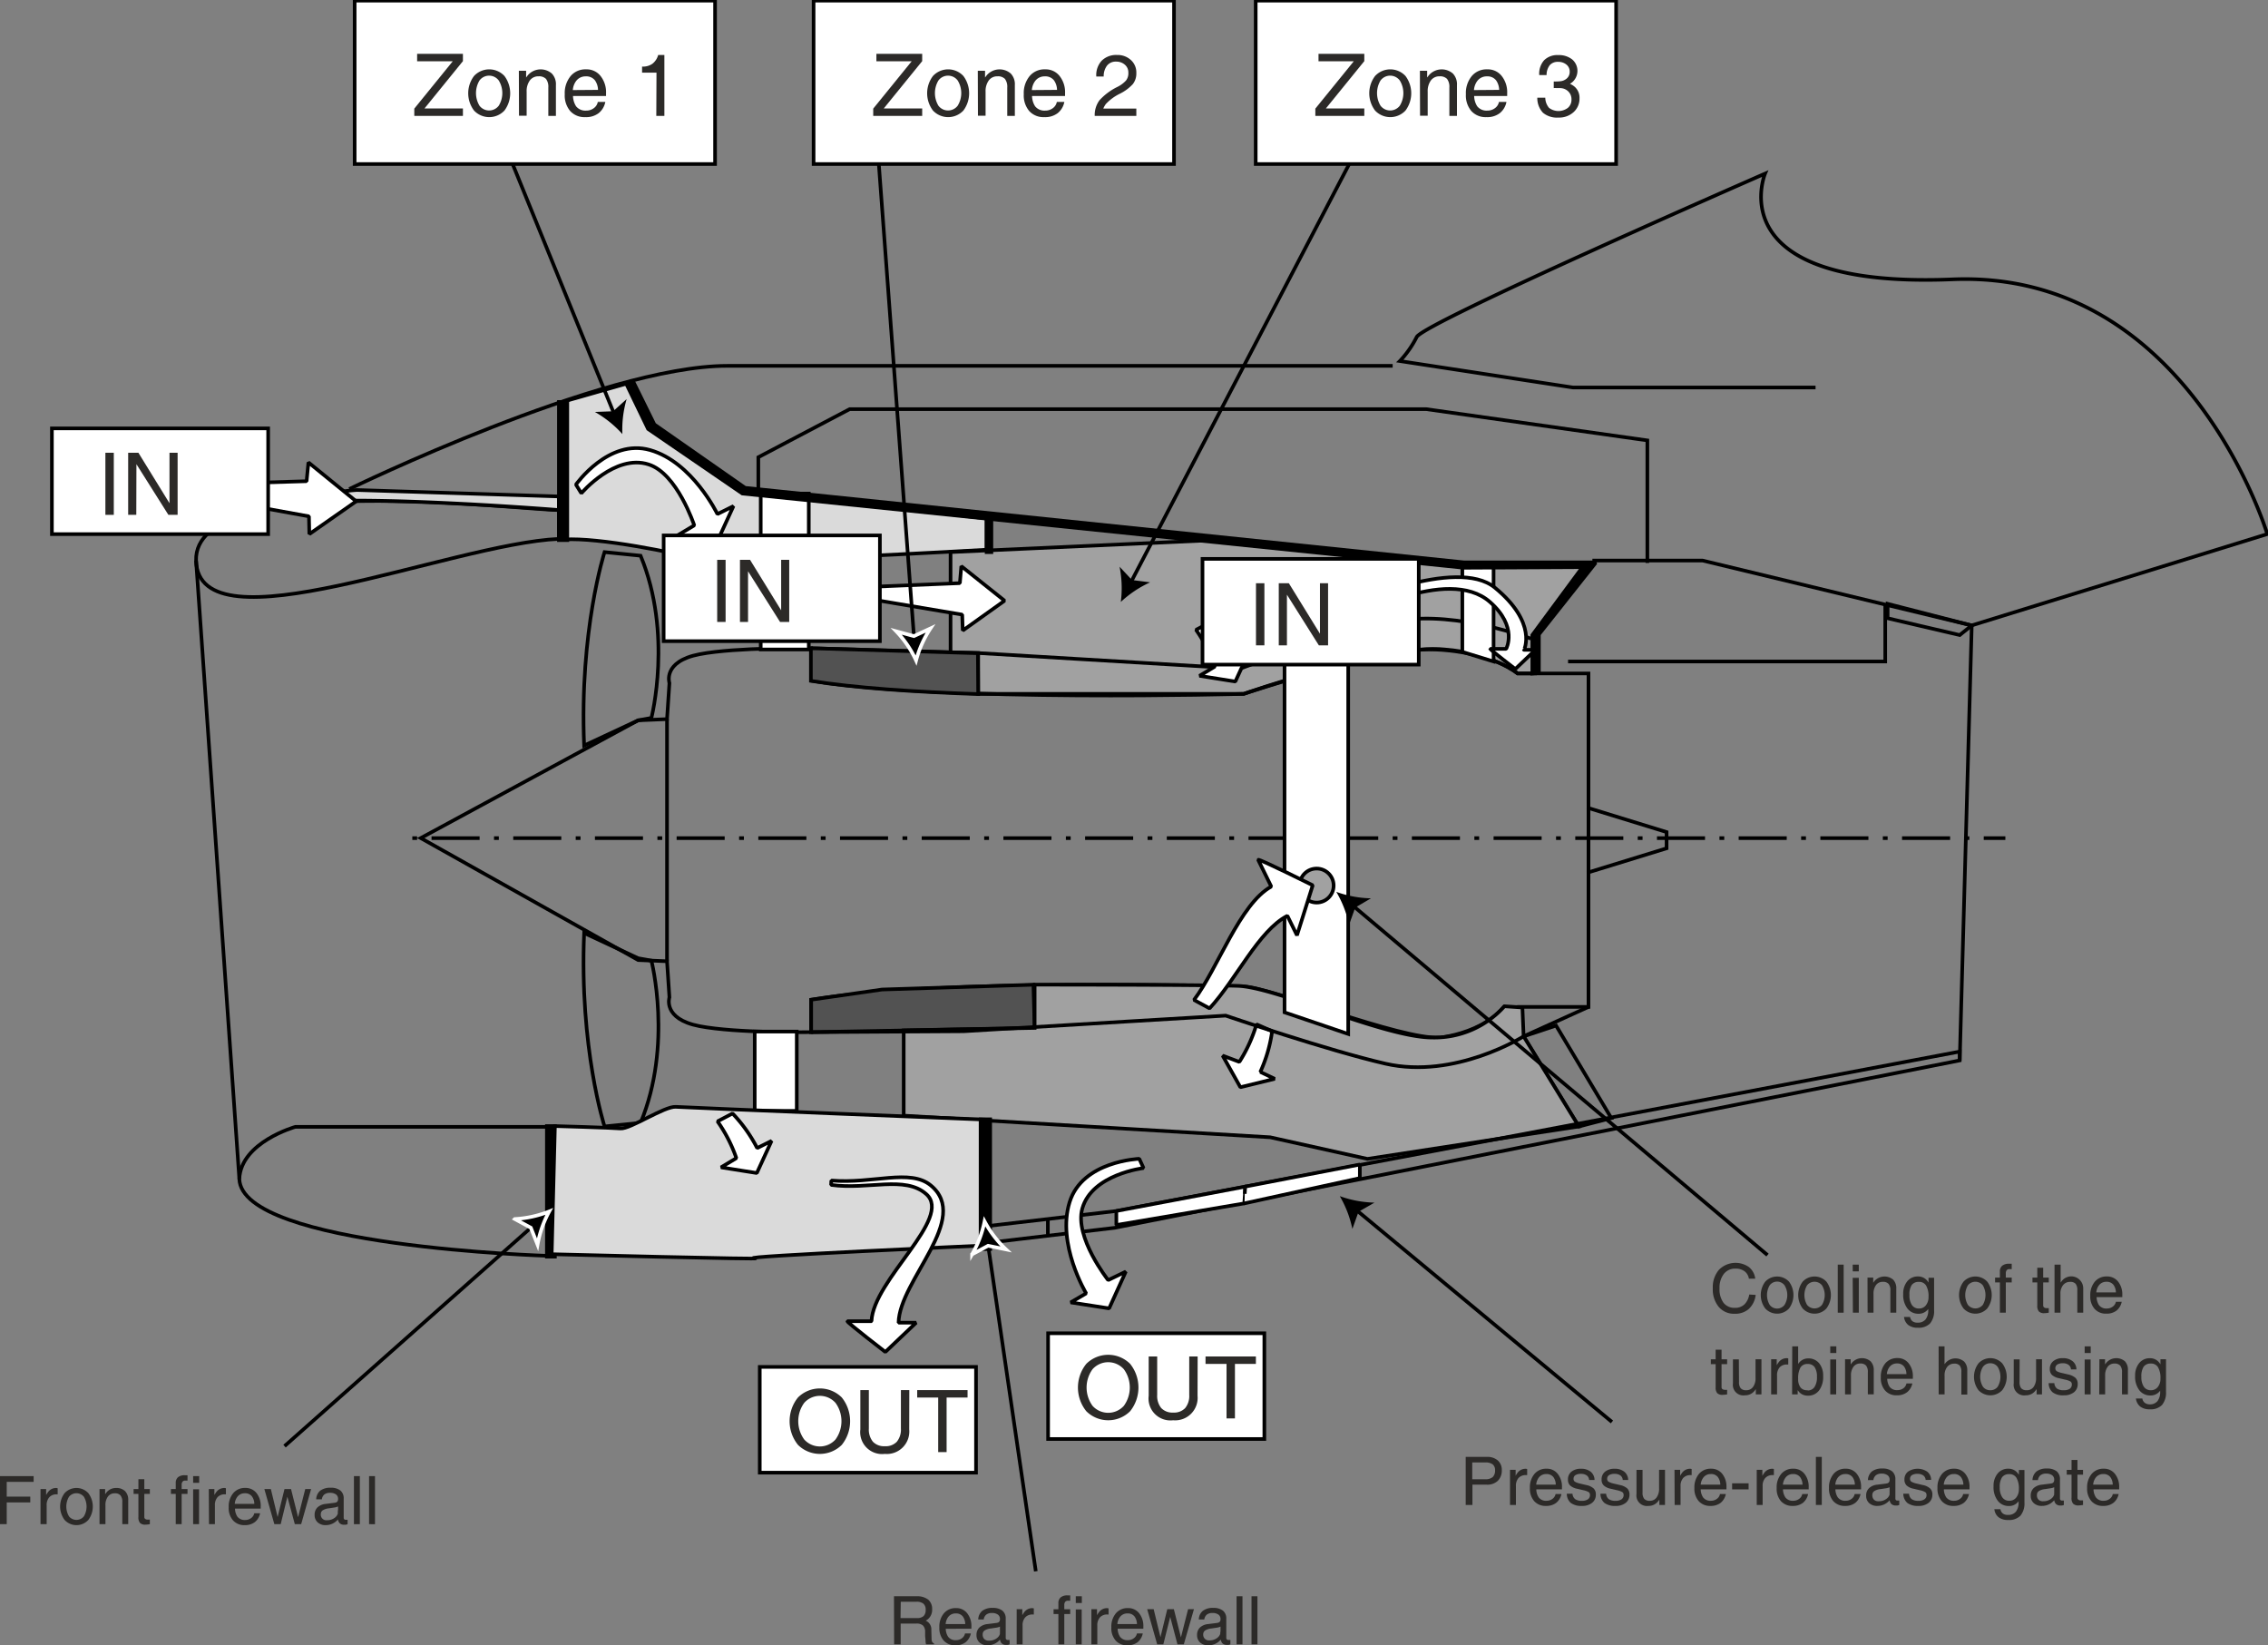 <svg id="Ebene_2" data-name="Ebene 2" xmlns="http://www.w3.org/2000/svg" width="166.49mm" height="120.76mm" viewBox="0 0 471.95 342.32">
  <rect x="0" y="0" width="471.95" height="342.32" fill="#808080" stroke="none"/>
  <defs>
    <style>
      .cls-1, .cls-4 {
        fill: none;
      }

      .cls-1, .cls-2, .cls-3, .cls-4, .cls-5, .cls-6, .cls-7, .cls-8 {
        stroke: #000;
      }

      .cls-1, .cls-2, .cls-3, .cls-4, .cls-5, .cls-6, .cls-7, .cls-8, .cls-9 {
        stroke-width: 0.75px;
      }

      .cls-2 {
        fill: #dadada;
      }

      .cls-3 {
        fill: #a1a1a1;
      }

      .cls-4 {
        stroke-dasharray: 1 3 10 3;
      }

      .cls-5 {
        fill: #525252;
      }

      .cls-6, .cls-8 {
        fill: #fff;
      }

      .cls-8 {
        stroke-miterlimit: 1;
        fill-rule: evenodd;
      }

      .cls-9 {
        stroke: #fff;
      }

      .cls-10 {
        fill: #2c2a28;
      }
    </style>
  </defs>
  <title>engine-behaviour-during-fire</title>
  <path class="cls-1" d="M117,370.5c-.5-19,67.5-10.5,75.5-10.5v6C170,367,117.5,389.5,117,370.5Z" transform="translate(-76.2 -253.88)"/>
  <path class="cls-2" d="M193.63,366.13c7-.5,23.87,2.87,27.62,4.12s60.25-2,60.25-2v-6.5L231.25,356l-19.19-13.06-4.81-9.44-14,4Z" transform="translate(-76.2 -253.88)"/>
  <path class="cls-3" d="M274,389.75v-21l55-2.5,51.5,5.25,27.06-.44-11.93,15.25V394H392c-3.25-2.75-11-5-18.5-5-10.75,0-38.5,9.25-38.5,9.25H279.75v-8.5Z" transform="translate(-76.2 -253.88)"/>
  <path class="cls-1" d="M197.75,409c-1-24,4.25-40.25,4.25-40.25l7.5.75c6.75,16.25,2.25,33.75,2.25,33.75l-2.75.5Z" transform="translate(-76.2 -253.88)"/>
  <path class="cls-1" d="M197.75,448c-1,24,4.25,40.25,4.25,40.25l7.5-.75c6.75-16.25,2.25-33.75,2.25-33.75l-2.75-.5Z" transform="translate(-76.2 -253.88)"/>
  <path class="cls-1" d="M209,453.63l6,.25.5,7.5s-1.5,4.5,6.25,6S245,468.63,245,468.63v-6.75c27.5-4.5,84.5-2.88,90-2.75s32.75,11.12,40.75,10.62c-3.61.27,8.08.25,13.5-6.5-.93,1.15,2.75.13,2.75.13h14.75v-28l16.25-5V427l-16.25-5V394H392s-5.25-4.25-15.25-5C365,387.75,335,398.25,335,398.25s-62.5,1.75-90-2.75v-6.75s-15.5-.25-23.25,1.25-6.25,6-6.25,6l-.5,7.5-6,.25-45.25,24.5Z" transform="translate(-76.2 -253.88)"/>
  <line class="cls-4" x1="85.8" y1="174.38" x2="417.3" y2="174.38"/>
  <path class="cls-1" d="M245,388.75l34.75,1,54.5,3.25s21.25-8,33.25-10,27.25,3.75,27.25,3.75" transform="translate(-76.2 -253.88)"/>
  <path class="cls-5" d="M246.19,388.79l-1.25,0v6.75c8.92,1.46,21.85,2.33,34.81,2.75l-.06-8.5Z" transform="translate(-76.2 -253.88)"/>
  <polygon class="cls-6" points="310.8 137.63 310.8 117.63 304.3 117.63 304.3 135.63 310.8 137.63"/>
  <rect class="cls-6" x="158.3" y="102.69" width="10" height="32.44"/>
  <rect class="cls-6" x="157.05" y="214.63" width="8.75" height="16.5"/>
  <polygon class="cls-1" points="335.3 232.63 323.8 213.38 317.05 215.63 328.55 234.38 335.3 232.63"/>
  <polygon class="cls-5" points="168.8 208 168.8 214.75 215.3 213.88 215.05 204.88 183.55 205.88 168.8 208"/>
  <path class="cls-3" d="M393.25,469.5l11.5,18.75-44,6.75-20.25-4.5L264.25,486V468.25l27.25-.5v-9s34,0,42.25.25c8.06.24,30.5,10.75,40.5,10.75a19.49,19.49,0,0,0,15-6.5l3.75.25Z" transform="translate(-76.2 -253.88)"/>
  <path class="cls-2" d="M138.67,358.5a38.32,38.32,0,0,1,11.83-2.67l42,1.34V360S153.5,356.88,138.67,358.5Z" transform="translate(-76.2 -253.88)"/>
  <path class="cls-1" d="M150.5,355.83" transform="translate(-76.2 -253.88)"/>
  <line class="cls-1" x1="138.8" y1="149.63" x2="138.8" y2="200"/>
  <path class="cls-1" d="M190.83,488.33H137.67S126.33,491.5,126,499.17c.5,14.16,64.33,16,64.33,16Z" transform="translate(-76.2 -253.88)"/>
  <rect class="cls-7" x="113.8" y="234.29" width="1.67" height="27.17"/>
  <path class="cls-2" d="M191.67,488.17s11.66.33,13.66.5,9.17-4.67,11.5-4.5,64.5,2.66,64.5,2.66V513s-52.16,2.33-48.16,2.67-42.17-.84-42.17-.84Z" transform="translate(-76.2 -253.88)"/>
  <polygon class="cls-1" points="205.13 258.63 231.96 255.46 407.8 220.63 407.8 218.79 232.3 251.96 205.13 255.13 205.13 258.63"/>
  <polyline class="cls-1" points="410.3 130.13 354.3 116.63 331.36 116.63"/>
  <polygon class="cls-1" points="392.8 128.63 392.8 125.63 410.3 130.13 407.8 132.13 392.8 128.63"/>
  <path class="cls-1" d="M454,334.5H403.5l-36-5.5a21.19,21.19,0,0,0,3.5-5c1.5-3,72.5-34,72.5-34s-10,24,39,22S548,365,548,365l-61.5,19" transform="translate(-76.2 -253.88)"/>
  <polyline class="cls-1" points="326.3 137.63 392.3 137.63 392.3 125.63"/>
  <path class="cls-1" d="M148.88,355.63S201.5,330,227.5,330H366" transform="translate(-76.2 -253.88)"/>
  <polyline class="cls-1" points="157.8 101.63 157.8 95.13 176.8 85.13 296.8 85.13 342.8 91.63 342.8 117.13"/>
  <line class="cls-1" x1="40.8" y1="116.63" x2="49.8" y2="245.29"/>
  <line class="cls-1" x1="410.3" y1="130.13" x2="407.8" y2="220.63"/>
  <path class="cls-8" d="M115.7,354.72,140,354l.38-3.91,9.94,8.09L140.57,365l-.08-3.69-24.77-4.49Z" transform="translate(-76.2 -253.88)"/>
  <path class="cls-8" d="M254.07,376.11l21.87-.9.3-3.53,9,7.18-8.7,6.21-.11-3.31L254.11,378Z" transform="translate(-76.2 -253.88)"/>
  <path class="cls-8" d="M217.14,365.29l8.28,1.32,3.41-7.43-3.34,1.66s-5.18-10.8-14-13.32c-8.64-2.48-15.44,7.18-15.44,7.18l1.12,1.81s7-8.26,14-6c5.94,1.87,9.5,12.68,9.5,12.68Z" transform="translate(-76.2 -253.88)"/>
  <path class="cls-8" d="M325.08,384.92a30.89,30.89,0,0,1,3.92,7.65l-3.19,1.92,7.45,1.19,3.07-6.69-3,1.49a30.88,30.88,0,0,0-5.12-7.2Z" transform="translate(-76.2 -253.88)"/>
  <path class="cls-8" d="M337.67,467a31,31,0,0,1-3.57,7.82l-3.48-1.31,3.69,6.58,7.15-1.75-3-1.43a30.42,30.42,0,0,0,2.46-8.48Z" transform="translate(-76.2 -253.88)"/>
  <path class="cls-8" d="M225.51,487.19a30.89,30.89,0,0,1,3.92,7.65l-3.19,1.92,7.45,1.18,3.07-6.69-3,1.5a30.65,30.65,0,0,0-5.12-7.2Z" transform="translate(-76.2 -253.88)"/>
  <path class="cls-8" d="M310.47,518.45,307,526.1,299,524.86l3.22-1.88s-6.18-10.26-3.44-19c2.67-8.58,14.49-9,14.49-9l.89,1.93s-10.72,1.27-12.74,8.4c-1.7,6,5.38,14.91,5.38,14.91Z" transform="translate(-76.2 -253.88)"/>
  <path class="cls-8" d="M257.55,528.76c.37-8.65,17.06-21.46,11.39-26.44-4.43-3.92-12.08-.83-19.8-1.91h0l.05-.91h0c8.69.73,16.36-2.54,20.68,1,8.48,6.94-6.51,19.71-6.69,28.58h3.66l-6.41,6.09h0s-7.91-6.09-7.91-6.4h5Z" transform="translate(-76.2 -253.88)"/>
  <polygon class="cls-8" points="232.3 251.96 232.3 254.88 258.92 250.38 259.17 246.88 232.3 251.96"/>
  <path class="cls-8" d="M335.38,500.75l23.79-4.58V499l-24,5.25S335.25,500.17,335.38,500.75Z" transform="translate(-76.2 -253.88)"/>
  <rect class="cls-7" x="204.05" y="232.88" width="2" height="27"/>
  <rect class="cls-7" x="205.3" y="107.88" width="1" height="7"/>
  <polygon class="cls-6" points="280.55 215.13 280.55 133.88 267.3 138.13 267.3 210.63 280.55 215.13"/>
  <path class="cls-1" d="M245,468.63l31.75-.19,54.5-3.25s21.39,7.29,33.25,10c14.5,3.31,28.75-5.69,28.75-5.69l13.5-6.12" transform="translate(-76.2 -253.88)"/>
  <line class="cls-1" x1="330.55" y1="168.13" x2="330.55" y2="181.5"/>
  <polygon class="cls-7" points="130.36 79.94 134.86 89.25 154.48 102.69 304.61 118.13 329.3 118 318.86 132.13 318.86 140.13 320.23 140 320.23 132 331.92 117.25 331.86 117 304.61 117 155.05 101.5 136.17 88.31 131.73 79.31 130.36 79.94"/>
  <rect class="cls-7" x="116.3" y="83.63" width="1.75" height="28.75"/>
  <g>
    <line class="cls-1" x1="127.8" y1="86.13" x2="101.8" y2="22.13"/>
    <path d="M205.71,344.19a22.92,22.92,0,0,0-5.72-4.6l3.79-.14,2.82-2.54A22.53,22.53,0,0,0,205.71,344.19Z" transform="translate(-76.2 -253.88)"/>
  </g>
  <g>
    <line class="cls-1" x1="190.22" y1="132.91" x2="182.8" y2="33.13"/>
    <path class="cls-9" d="M266.83,391.3a22.27,22.27,0,0,0-4.12-6.07l3.67,1,3.44-1.6A22.57,22.57,0,0,0,266.83,391.3Z" transform="translate(-76.2 -253.88)"/>
  </g>
  <g>
    <line class="cls-1" x1="235.29" y1="121.22" x2="281.8" y2="32.13"/>
    <path d="M309.43,379.12a22.44,22.44,0,0,0-.26-7.33l2.59,2.77,3.77.48A22.7,22.7,0,0,0,309.43,379.12Z" transform="translate(-76.2 -253.88)"/>
  </g>
  <rect class="cls-6" x="73.8" y="0.13" width="75" height="34"/>
  <g>
    <path class="cls-10" d="M162.41,276.48l8-9.85H163v-1.55h9.53v1.52l-8,9.85h8V278H162.41v-1.52Z" transform="translate(-76.2 -253.88)"/>
    <path class="cls-10" d="M174.84,276.88a5.95,5.95,0,0,1,0-7.19,4.32,4.32,0,0,1,6.33,0,6,6,0,0,1,0,7.19,4.34,4.34,0,0,1-6.33,0Zm5.14-1a5,5,0,0,0,0-5.26,2.5,2.5,0,0,0-4,0,5.1,5.1,0,0,0,0,5.26,2.52,2.52,0,0,0,4,0Z" transform="translate(-76.2 -253.88)"/>
    <path class="cls-10" d="M184.17,268.6h1.51V270l.35-.46a3.54,3.54,0,0,1,5-.36,3.21,3.21,0,0,1,.85,2.4V278h-1.58v-5.91a2.72,2.72,0,0,0-.48-1.79,2,2,0,0,0-1.55-.54,2.17,2.17,0,0,0-1.82.86,3.78,3.78,0,0,0-.66,2.34v5h-1.59Z" transform="translate(-76.2 -253.88)"/>
    <path class="cls-10" d="M198,278.25a4,4,0,0,1-3.14-1.26,5,5,0,0,1-1.14-3.5,5.54,5.54,0,0,1,1.21-3.77,4,4,0,0,1,3.24-1.41,3.66,3.66,0,0,1,3,1.38,5.43,5.43,0,0,1,1.14,3.6l0,.56h-6.87a4.09,4.09,0,0,0,.64,2.15,2.47,2.47,0,0,0,2.11.89,2.55,2.55,0,0,0,1.58-.51,2.07,2.07,0,0,0,.83-1.3h1.56a3.91,3.91,0,0,1-1.41,2.36A4.3,4.3,0,0,1,198,278.25Zm2.64-5.67a3.56,3.56,0,0,0-.65-2,2.26,2.26,0,0,0-1.88-.81,2.43,2.43,0,0,0-2,.93,3.6,3.6,0,0,0-.71,1.92Z" transform="translate(-76.2 -253.88)"/>
    <path class="cls-10" d="M212.81,269h-3v-1.27a3.41,3.41,0,0,0,2.12-.56,3.47,3.47,0,0,0,1.23-1.85h1.29V278h-1.68Z" transform="translate(-76.2 -253.88)"/>
  </g>
  <rect class="cls-6" x="261.3" y="0.13" width="75" height="34"/>
  <g>
    <path class="cls-10" d="M349.91,276.48l8-9.85h-7.34v-1.55h9.53v1.52l-8,9.85h8V278H349.91v-1.52Z" transform="translate(-76.2 -253.88)"/>
    <path class="cls-10" d="M362.34,276.88a5.95,5.95,0,0,1,0-7.19,4.32,4.32,0,0,1,6.33,0,6,6,0,0,1,0,7.19,4.34,4.34,0,0,1-6.33,0Zm5.14-1a5,5,0,0,0,0-5.26,2.5,2.5,0,0,0-4,0,5.1,5.1,0,0,0,0,5.26,2.52,2.52,0,0,0,4,0Z" transform="translate(-76.2 -253.88)"/>
    <path class="cls-10" d="M371.67,268.6h1.51V270l.35-.46a3.54,3.54,0,0,1,5-.36,3.21,3.21,0,0,1,.85,2.4V278h-1.58v-5.91a2.72,2.72,0,0,0-.48-1.79,2,2,0,0,0-1.55-.54,2.17,2.17,0,0,0-1.82.86,3.78,3.78,0,0,0-.66,2.34v5h-1.59Z" transform="translate(-76.2 -253.88)"/>
    <path class="cls-10" d="M385.52,278.25a4,4,0,0,1-3.14-1.26,5,5,0,0,1-1.14-3.5,5.54,5.54,0,0,1,1.21-3.77,4,4,0,0,1,3.24-1.41,3.66,3.66,0,0,1,3,1.38,5.43,5.43,0,0,1,1.14,3.6l0,.56h-6.87a4.09,4.09,0,0,0,.64,2.15,2.47,2.47,0,0,0,2.11.89,2.55,2.55,0,0,0,1.58-.51,2.07,2.07,0,0,0,.83-1.3h1.56a3.91,3.91,0,0,1-1.41,2.36A4.3,4.3,0,0,1,385.52,278.25Zm2.64-5.67a3.56,3.56,0,0,0-.65-2,2.26,2.26,0,0,0-1.88-.81,2.43,2.43,0,0,0-2,.93,3.6,3.6,0,0,0-.71,1.92Z" transform="translate(-76.2 -253.88)"/>
    <path class="cls-10" d="M402.84,268.79a1.84,1.84,0,0,0-.68-1.47,2.62,2.62,0,0,0-1.74-.57,2.17,2.17,0,0,0-1.73.69,3.3,3.3,0,0,0-.66,2.06H396.5a4.23,4.23,0,0,1,1-3.07,3.89,3.89,0,0,1,2.95-1.09,4.45,4.45,0,0,1,2.9.9,3.12,3.12,0,0,1,0,4.76,3.7,3.7,0,0,1-.46.31,4.56,4.56,0,0,1,.81.48,3,3,0,0,1,1.18,2.52,3.76,3.76,0,0,1-1.23,2.9,4.45,4.45,0,0,1-3.16,1.13,4.52,4.52,0,0,1-3.21-1,4.45,4.45,0,0,1-1.18-3.13h1.66a3.33,3.33,0,0,0,.78,2.11,3.24,3.24,0,0,0,3.92,0,2.19,2.19,0,0,0,.75-1.72,2.26,2.26,0,0,0-.73-1.76,2.45,2.45,0,0,0-1.58-.63l-.85,0a2.09,2.09,0,0,0-.53,0v-1.38a4,4,0,0,0,.6,0,7,7,0,0,0,.8-.05,2.37,2.37,0,0,0,1.24-.51A1.79,1.79,0,0,0,402.84,268.79Z" transform="translate(-76.2 -253.88)"/>
  </g>
  <rect class="cls-6" x="169.3" y="0.13" width="75" height="34"/>
  <g>
    <path class="cls-10" d="M257.91,276.48l8-9.85h-7.34v-1.55h9.53v1.52l-8,9.85h8V278H257.91v-1.52Z" transform="translate(-76.2 -253.88)"/>
    <path class="cls-10" d="M270.34,276.88a5.95,5.95,0,0,1,0-7.19,4.32,4.32,0,0,1,6.33,0,6,6,0,0,1,0,7.19,4.34,4.34,0,0,1-6.33,0Zm5.14-1a5,5,0,0,0,0-5.26,2.5,2.5,0,0,0-4,0,5.1,5.1,0,0,0,0,5.26,2.52,2.52,0,0,0,4,0Z" transform="translate(-76.2 -253.88)"/>
    <path class="cls-10" d="M279.67,268.6h1.51V270l.35-.46a3.54,3.54,0,0,1,5-.36,3.21,3.21,0,0,1,.85,2.4V278h-1.58v-5.91a2.72,2.72,0,0,0-.48-1.79,2,2,0,0,0-1.55-.54,2.17,2.17,0,0,0-1.82.86,3.78,3.78,0,0,0-.66,2.34v5h-1.59Z" transform="translate(-76.2 -253.88)"/>
    <path class="cls-10" d="M293.52,278.25a4,4,0,0,1-3.14-1.26,5,5,0,0,1-1.14-3.5,5.54,5.54,0,0,1,1.21-3.77,4,4,0,0,1,3.24-1.41,3.66,3.66,0,0,1,3,1.38,5.43,5.43,0,0,1,1.14,3.6l0,.56h-6.87a4.09,4.09,0,0,0,.64,2.15,2.47,2.47,0,0,0,2.11.89,2.55,2.55,0,0,0,1.58-.51,2.07,2.07,0,0,0,.83-1.3h1.56a3.91,3.91,0,0,1-1.41,2.36A4.3,4.3,0,0,1,293.52,278.25Zm2.64-5.67a3.56,3.56,0,0,0-.65-2,2.26,2.26,0,0,0-1.88-.81,2.43,2.43,0,0,0-2,.93,3.6,3.6,0,0,0-.71,1.92Z" transform="translate(-76.2 -253.88)"/>
    <path class="cls-10" d="M312.66,269.07a3.57,3.57,0,0,1-.72,2.3,9.12,9.12,0,0,1-2.69,2,10,10,0,0,0-2.93,2.15,4.16,4.16,0,0,0-.53.95h6.87V278H304a5.18,5.18,0,0,1,1-3.27,12.47,12.47,0,0,1,3.72-2.77,6,6,0,0,0,1.81-1.35A2.45,2.45,0,0,0,311,269a2.1,2.1,0,0,0-.72-1.65,2.68,2.68,0,0,0-1.85-.65,2.28,2.28,0,0,0-1.85.81,3.59,3.59,0,0,0-.71,2.29h-1.54a4.39,4.39,0,0,1,1.11-3.28,4.25,4.25,0,0,1,3.21-1.2,4.05,4.05,0,0,1,2.88,1.05A3.47,3.47,0,0,1,312.66,269.07Z" transform="translate(-76.2 -253.88)"/>
  </g>
  <circle class="cls-3" cx="273.98" cy="184.25" r="3.54"/>
  <path class="cls-8" d="M324.66,461.93c5-6.61,9.53-20,16.08-23.59h0L338,432.75h0c.34-.16,11.37,5.32,11.37,5.32h0l-3.28,10.41-2-4.06h0c-6,3.09-10.64,13.27-16.19,19.26Z" transform="translate(-76.2 -253.88)"/>
  <line class="cls-1" x1="218.05" y1="253.63" x2="218.05" y2="256.88"/>
  <rect class="cls-6" x="10.8" y="89.13" width="45" height="22"/>
  <g>
    <path class="cls-10" d="M98.13,348.08h1.75V361H98.13Z" transform="translate(-76.2 -253.88)"/>
    <path class="cls-10" d="M104.56,361h-1.69V348.08H105l6.47,10.5v-10.5h1.69V361h-1.92l-6.65-10.54Z" transform="translate(-76.2 -253.88)"/>
  </g>
  <rect class="cls-6" x="158.1" y="284.4" width="45" height="22"/>
  <g>
    <path class="cls-10" d="M242.25,554.5a7.85,7.85,0,0,1,0-9.86,6.47,6.47,0,0,1,9.12,0,7.89,7.89,0,0,1,0,9.86,6.47,6.47,0,0,1-9.12,0Zm7.81-1.12a6.47,6.47,0,0,0,0-7.62,4.36,4.36,0,0,0-6.51,0,6.47,6.47,0,0,0,0,7.62,4.38,4.38,0,0,0,6.51,0Z" transform="translate(-76.2 -253.88)"/>
    <path class="cls-10" d="M265.4,551.29a4.68,4.68,0,0,1-5.08,5.09,4.56,4.56,0,0,1-5.09-5.09v-8.18H257v8a4,4,0,0,0,.85,2.74,3.21,3.21,0,0,0,2.49.93,3.18,3.18,0,0,0,2.48-.93,4,4,0,0,0,.85-2.74v-8h1.75Z" transform="translate(-76.2 -253.88)"/>
    <path class="cls-10" d="M271.43,544.65h-4.37v-1.54h10.48v1.54h-4.36V556h-1.75Z" transform="translate(-76.2 -253.88)"/>
  </g>
  <rect class="cls-6" x="218.1" y="277.4" width="45" height="22"/>
  <g>
    <path class="cls-10" d="M302.25,547.5a7.85,7.85,0,0,1,0-9.86,6.47,6.47,0,0,1,9.12,0,7.89,7.89,0,0,1,0,9.86,6.47,6.47,0,0,1-9.12,0Zm7.81-1.12a6.47,6.47,0,0,0,0-7.62,4.36,4.36,0,0,0-6.51,0,6.47,6.47,0,0,0,0,7.62,4.38,4.38,0,0,0,6.51,0Z" transform="translate(-76.2 -253.88)"/>
    <path class="cls-10" d="M325.4,544.29a4.68,4.68,0,0,1-5.08,5.09,4.56,4.56,0,0,1-5.09-5.09v-8.18H317v8a4,4,0,0,0,.85,2.74,3.21,3.21,0,0,0,2.49.93,3.18,3.18,0,0,0,2.48-.93,4,4,0,0,0,.85-2.74v-8h1.75Z" transform="translate(-76.2 -253.88)"/>
    <path class="cls-10" d="M331.43,537.65h-4.37v-1.54h10.48v1.54h-4.36V549h-1.75Z" transform="translate(-76.2 -253.88)"/>
  </g>
  <rect class="cls-6" x="138.1" y="111.4" width="45" height="22"/>
  <g>
    <path class="cls-10" d="M225.44,370.36h1.75v12.92h-1.75Z" transform="translate(-76.2 -253.88)"/>
    <path class="cls-10" d="M231.86,383.28h-1.68V370.36h2.1l6.47,10.5v-10.5h1.68v12.92h-1.91l-6.66-10.54Z" transform="translate(-76.2 -253.88)"/>
  </g>
  <path class="cls-8" d="M357.25,382.75s20.16-11.41,29-3.62c5.88,5.16,3.37,9.75,3.37,9.75h-3.31c0,.2,5.21,4.2,5.21,4.2h0l4.2-4h-2.4c0,.1,2.94-5.58-6.07-12.95-8-6.52-30.62,3.75-30.62,3.75Z" transform="translate(-76.2 -253.88)"/>
  <rect class="cls-6" x="250.23" y="116.28" width="45" height="22"/>
  <g>
    <path class="cls-10" d="M337.56,375.23h1.75v12.92h-1.75Z" transform="translate(-76.2 -253.88)"/>
    <path class="cls-10" d="M344,388.15H342.3V375.23h2.1l6.47,10.5v-10.5h1.69v12.92h-1.92L344,377.61Z" transform="translate(-76.2 -253.88)"/>
  </g>
  <g>
    <path class="cls-10" d="M76.2,571V561h7v1.2h-5.6v3.07h4.9v1.21h-4.9V571H76.2Z" transform="translate(-76.2 -253.88)"/>
    <path class="cls-10" d="M84.63,563.69H85.8v1.25a4.56,4.56,0,0,1,.34-.54,2.06,2.06,0,0,1,1.71-.93,1.07,1.07,0,0,1,.35.06v1.26H88a2,2,0,0,0-1.54.6,2.4,2.4,0,0,0-.55,1.7V571H84.63Z" transform="translate(-76.2 -253.88)"/>
    <path class="cls-10" d="M89.65,570.13a4.64,4.64,0,0,1,0-5.6,3.38,3.38,0,0,1,4.92,0,4.64,4.64,0,0,1,0,5.6,3.36,3.36,0,0,1-4.92,0Zm4-.75a4,4,0,0,0,0-4.09,2,2,0,0,0-3.09,0,4,4,0,0,0,0,4.09,2,2,0,0,0,3.09,0Z" transform="translate(-76.2 -253.88)"/>
    <path class="cls-10" d="M96.91,563.69h1.17v1.08l.27-.37a2.53,2.53,0,0,1,2-.93,2.56,2.56,0,0,1,1.87.65,2.52,2.52,0,0,1,.66,1.87v5h-1.23v-4.59a2.06,2.06,0,0,0-.38-1.39,1.49,1.49,0,0,0-1.2-.43,1.69,1.69,0,0,0-1.41.67,2.89,2.89,0,0,0-.52,1.82V571H96.91Z" transform="translate(-76.2 -253.88)"/>
    <path class="cls-10" d="M107.38,571a6.06,6.06,0,0,1-.91.1,1.5,1.5,0,0,1-1.14-.36,1.76,1.76,0,0,1-.33-1.22v-4.82h-1v-1h1v-2.06h1.23v2.06h1.15v1h-1.15v4.82a.47.47,0,0,0,.19.39.84.84,0,0,0,.52.14h.44Z" transform="translate(-76.2 -253.88)"/>
    <path class="cls-10" d="M114,564.7V571h-1.23v-6.3h-1v-1h1v-1.25a1.54,1.54,0,0,1,.47-1.22,2.13,2.13,0,0,1,1.44-.41l.54,0v1.11l-.49,0a.66.66,0,0,0-.54.22,1,1,0,0,0-.19.66v.89h1.22v1Z" transform="translate(-76.2 -253.88)"/>
    <path class="cls-10" d="M116.39,561h1.26v1.4h-1.26Zm0,2.74h1.23V571h-1.23Z" transform="translate(-76.2 -253.88)"/>
    <path class="cls-10" d="M119.65,563.69h1.16v1.25a4.56,4.56,0,0,1,.34-.54,2.08,2.08,0,0,1,1.72-.93,1,1,0,0,1,.34.06v1.26H123a2,2,0,0,0-1.54.6,2.44,2.44,0,0,0-.54,1.7V571h-1.23Z" transform="translate(-76.2 -253.88)"/>
    <path class="cls-10" d="M127.12,571.2a3.1,3.1,0,0,1-2.44-1,3.86,3.86,0,0,1-.89-2.72,4.3,4.3,0,0,1,.94-2.93,3.14,3.14,0,0,1,2.52-1.09,2.86,2.86,0,0,1,2.32,1.06,4.26,4.26,0,0,1,.88,2.81v.43H125.1a3.18,3.18,0,0,0,.49,1.67,1.91,1.91,0,0,0,1.64.7,2,2,0,0,0,1.23-.4,1.62,1.62,0,0,0,.65-1h1.21a3.1,3.1,0,0,1-1.09,1.84A3.37,3.37,0,0,1,127.12,571.2Zm2-4.42a2.65,2.65,0,0,0-.51-1.58,1.75,1.75,0,0,0-1.46-.63,1.89,1.89,0,0,0-1.55.72,2.73,2.73,0,0,0-.55,1.49Z" transform="translate(-76.2 -253.88)"/>
    <path class="cls-10" d="M133.29,571l-2.08-7.31h1.35l1.41,5.82h0l1.43-5.82h1.36l1.47,5.86h0l1.49-5.86h1.22L138.87,571h-1.32L136,565.29h0L134.61,571h-1.32Z" transform="translate(-76.2 -253.88)"/>
    <path class="cls-10" d="M144,571.2a2.4,2.4,0,0,1-1.7-.58,2,2,0,0,1-.63-1.55,2.1,2.1,0,0,1,.59-1.56,2.94,2.94,0,0,1,1.73-.73l1.67-.21a2.26,2.26,0,0,0,.39-.07.64.64,0,0,0,.37-.24.79.79,0,0,0,.13-.47v-.06a1.1,1.1,0,0,0-.44-.92,2.05,2.05,0,0,0-1.24-.33,1.85,1.85,0,0,0-1.19.35,1.59,1.59,0,0,0-.51,1H142a2.41,2.41,0,0,1,.85-1.81,3.44,3.44,0,0,1,2.17-.6,3.13,3.13,0,0,1,2,.57,2.06,2.06,0,0,1,.7,1.69v4a.44.44,0,0,0,.11.3.45.45,0,0,0,.31.11h.16l.23,0V571a1.66,1.66,0,0,1-.38.11,1.47,1.47,0,0,1-.33,0,1.2,1.2,0,0,1-1-.38,1.6,1.6,0,0,1-.3-.72,1.93,1.93,0,0,1-.31.33A3.28,3.28,0,0,1,144,571.2Zm2.55-3.1v-.79a2.58,2.58,0,0,1-.76.22l-1.13.17a3,3,0,0,0-1.29.41.91.91,0,0,0-.41.79,1.15,1.15,0,0,0,1.28,1.28,2.58,2.58,0,0,0,1.64-.53,1.71,1.71,0,0,0,.61-.83,1.31,1.31,0,0,0,0-.28C146.5,568.41,146.51,568.26,146.51,568.1Z" transform="translate(-76.2 -253.88)"/>
    <path class="cls-10" d="M149.85,561h1.23v10h-1.23Z" transform="translate(-76.2 -253.88)"/>
    <path class="cls-10" d="M153,561h1.23v10H153Z" transform="translate(-76.2 -253.88)"/>
  </g>
  <g>
    <path class="cls-10" d="M262.23,586h4.68a3.74,3.74,0,0,1,2.43.69,2.51,2.51,0,0,1,.83,2,2.53,2.53,0,0,1-1.34,2.39l.23.11A1.94,1.94,0,0,1,270,593l.05,1.83a1.59,1.59,0,0,0,.12.65.81.81,0,0,0,.4.34V596H268.9a3,3,0,0,1-.1-.64c0-.35-.07-.73-.09-1.15l0-.8a1.85,1.85,0,0,0-.45-1.33,2,2,0,0,0-1.41-.4h-3.23V596h-1.36Zm1.36,4.54H267a2,2,0,0,0,1.38-.41,1.72,1.72,0,0,0,.44-1.31,1.58,1.58,0,0,0-.46-1.27,2.18,2.18,0,0,0-1.46-.41h-3.26Z" transform="translate(-76.2 -253.88)"/>
    <path class="cls-10" d="M275,596.2a3.11,3.11,0,0,1-2.44-1,3.91,3.91,0,0,1-.89-2.72,4.3,4.3,0,0,1,.94-2.93,3.16,3.16,0,0,1,2.53-1.09,2.84,2.84,0,0,1,2.31,1.06,4.26,4.26,0,0,1,.89,2.81l0,.43H273a3.18,3.18,0,0,0,.5,1.67,1.89,1.89,0,0,0,1.64.7,2,2,0,0,0,1.23-.4,1.6,1.6,0,0,0,.64-1h1.22a3.16,3.16,0,0,1-1.1,1.84A3.35,3.35,0,0,1,275,596.2Zm2.05-4.42a2.65,2.65,0,0,0-.5-1.58,1.77,1.77,0,0,0-1.47-.63,1.9,1.9,0,0,0-1.55.72,2.81,2.81,0,0,0-.55,1.49Z" transform="translate(-76.2 -253.88)"/>
    <path class="cls-10" d="M281.73,596.2a2.4,2.4,0,0,1-1.7-.58,2,2,0,0,1-.63-1.55,2.1,2.1,0,0,1,.59-1.56,2.94,2.94,0,0,1,1.73-.73l1.67-.21a2.26,2.26,0,0,0,.39-.07.61.61,0,0,0,.37-.24.79.79,0,0,0,.13-.47v-.06a1.07,1.07,0,0,0-.44-.92,2.05,2.05,0,0,0-1.24-.33,1.82,1.82,0,0,0-1.18.35,1.56,1.56,0,0,0-.52,1h-1.14a2.44,2.44,0,0,1,.85-1.81,3.45,3.45,0,0,1,2.18-.6,3.17,3.17,0,0,1,2,.57,2.09,2.09,0,0,1,.69,1.69v4a.39.39,0,0,0,.42.41h.16l.23,0V596a1.52,1.52,0,0,1-.38.11,1.47,1.47,0,0,1-.33,0,1.21,1.21,0,0,1-1-.38,1.6,1.6,0,0,1-.3-.72,1.93,1.93,0,0,1-.31.33A3.28,3.28,0,0,1,281.73,596.2Zm2.55-3.1v-.79a2.5,2.5,0,0,1-.76.22l-1.12.17a3,3,0,0,0-1.3.41.91.91,0,0,0-.41.79,1.29,1.29,0,0,0,.33,1,1.31,1.31,0,0,0,1,.33,2.56,2.56,0,0,0,1.64-.53,1.71,1.71,0,0,0,.61-.83,1.31,1.31,0,0,0,0-.28A3,3,0,0,0,284.28,593.1Z" transform="translate(-76.2 -253.88)"/>
    <path class="cls-10" d="M287.76,588.69h1.17v1.25a4.56,4.56,0,0,1,.34-.54,2.06,2.06,0,0,1,1.71-.93,1.07,1.07,0,0,1,.35.06v1.26h-.25a2,2,0,0,0-1.54.6,2.4,2.4,0,0,0-.55,1.7V596h-1.23Z" transform="translate(-76.2 -253.88)"/>
    <path class="cls-10" d="M297.67,589.7V596h-1.23v-6.3h-1v-1h1v-1.25a1.51,1.51,0,0,1,.48-1.22,2.13,2.13,0,0,1,1.44-.41l.54,0v1.11l-.49,0a.66.66,0,0,0-.54.22,1,1,0,0,0-.2.66v.89h1.23v1Z" transform="translate(-76.2 -253.88)"/>
    <path class="cls-10" d="M300.06,586h1.26v1.4h-1.26Zm0,2.74h1.23V596h-1.23Z" transform="translate(-76.2 -253.88)"/>
    <path class="cls-10" d="M303.31,588.69h1.17v1.25a4.56,4.56,0,0,1,.34-.54,2.08,2.08,0,0,1,1.71-.93,1.07,1.07,0,0,1,.35.06v1.26h-.25a2,2,0,0,0-1.54.6,2.45,2.45,0,0,0-.55,1.7V596h-1.23Z" transform="translate(-76.2 -253.88)"/>
    <path class="cls-10" d="M310.79,596.2a3.1,3.1,0,0,1-2.44-1,3.86,3.86,0,0,1-.89-2.72,4.3,4.3,0,0,1,.94-2.93,3.14,3.14,0,0,1,2.52-1.09,2.86,2.86,0,0,1,2.32,1.06,4.26,4.26,0,0,1,.88,2.81v.43h-5.35a3.18,3.18,0,0,0,.5,1.67,1.91,1.91,0,0,0,1.64.7,2,2,0,0,0,1.23-.4,1.62,1.62,0,0,0,.65-1H314a3.1,3.1,0,0,1-1.09,1.84A3.37,3.37,0,0,1,310.79,596.2Zm2-4.42a2.72,2.72,0,0,0-.51-1.58,1.75,1.75,0,0,0-1.46-.63,1.89,1.89,0,0,0-1.55.72,2.81,2.81,0,0,0-.56,1.49Z" transform="translate(-76.2 -253.88)"/>
    <path class="cls-10" d="M317,596l-2.08-7.31h1.35l1.41,5.82,1.42-5.82h1.37l1.47,5.86h0l1.49-5.86h1.22L322.54,596h-1.32l-1.51-5.71h0L318.28,596H317Z" transform="translate(-76.2 -253.88)"/>
    <path class="cls-10" d="M327.63,596.2a2.39,2.39,0,0,1-1.7-.58,2,2,0,0,1-.63-1.55,2.1,2.1,0,0,1,.59-1.56,2.91,2.91,0,0,1,1.73-.73l1.67-.21a2.26,2.26,0,0,0,.39-.07.64.64,0,0,0,.37-.24.79.79,0,0,0,.13-.47v-.06a1.1,1.1,0,0,0-.44-.92,2.05,2.05,0,0,0-1.24-.33,1.85,1.85,0,0,0-1.19.35,1.59,1.59,0,0,0-.51,1h-1.14a2.41,2.41,0,0,1,.85-1.81,3.42,3.42,0,0,1,2.17-.6,3.13,3.13,0,0,1,2,.57,2.06,2.06,0,0,1,.7,1.69v4a.44.44,0,0,0,.11.3.45.45,0,0,0,.31.11H332l.23,0V596a1.66,1.66,0,0,1-.38.11,1.47,1.47,0,0,1-.33,0,1.23,1.23,0,0,1-1-.38,1.72,1.72,0,0,1-.29-.72,2.42,2.42,0,0,1-.31.33A3.28,3.28,0,0,1,327.63,596.2Zm2.55-3.1v-.79a2.58,2.58,0,0,1-.76.22l-1.13.17a3.1,3.1,0,0,0-1.3.41.94.94,0,0,0-.41.79,1.17,1.17,0,0,0,1.29,1.28,2.58,2.58,0,0,0,1.64-.53,1.78,1.78,0,0,0,.61-.83,1.31,1.31,0,0,0,0-.28C330.17,593.41,330.18,593.26,330.18,593.1Z" transform="translate(-76.2 -253.88)"/>
    <path class="cls-10" d="M333.52,586h1.23v10h-1.23Z" transform="translate(-76.2 -253.88)"/>
    <path class="cls-10" d="M336.63,586h1.23v10h-1.23Z" transform="translate(-76.2 -253.88)"/>
  </g>
  <g>
    <line class="cls-1" x1="110.9" y1="255.06" x2="59.21" y2="300.88"/>
    <path class="cls-9" d="M190.49,505.93a22.61,22.61,0,0,0-2.43,6.92l-1.4-3.53-3.33-1.81A22.77,22.77,0,0,0,190.49,505.93Z" transform="translate(-76.2 -253.88)"/>
  </g>
  <g>
    <line class="cls-1" x1="205.54" y1="258.57" x2="215.54" y2="326.92"/>
    <path class="cls-9" d="M281.08,508a22.51,22.51,0,0,0,4.46,5.83l-3.72-.76-3.34,1.79A22.57,22.57,0,0,0,281.08,508Z" transform="translate(-76.2 -253.88)"/>
  </g>
  <g>
    <line class="cls-1" x1="282.24" y1="251.76" x2="335.43" y2="295.85"/>
    <path d="M355,502.75a22.8,22.8,0,0,0,7.21,1.35L358.9,506l-1.28,3.57A22.91,22.91,0,0,0,355,502.75Z" transform="translate(-76.2 -253.88)"/>
  </g>
  <g>
    <line class="cls-1" x1="281.55" y1="188.45" x2="367.8" y2="261.13"/>
    <path d="M354.27,439.44a22.8,22.8,0,0,0,7.21,1.35l-3.27,1.92-1.28,3.57A22.81,22.81,0,0,0,354.27,439.44Z" transform="translate(-76.2 -253.88)"/>
  </g>
  <g>
    <path class="cls-10" d="M381.2,557h4.4a3.29,3.29,0,0,1,2.28.74,2.57,2.57,0,0,1,.83,2,3,3,0,0,1-.83,2.24,3.14,3.14,0,0,1-2.28.8c-1.28,0-2.29,0-3,0V567H381.2Zm1.36,4.65h2.7a2.27,2.27,0,0,0,1.56-.45,1.84,1.84,0,0,0,.49-1.4,1.51,1.51,0,0,0-.49-1.24,2.45,2.45,0,0,0-1.56-.4h-2.7Z" transform="translate(-76.2 -253.88)"/>
    <path class="cls-10" d="M390.42,559.69h1.17v1.25a3.52,3.52,0,0,1,.33-.54,2.09,2.09,0,0,1,1.72-.93,1.12,1.12,0,0,1,.35.06v1.26h-.26a2,2,0,0,0-1.54.6,2.44,2.44,0,0,0-.54,1.7V567h-1.23Z" transform="translate(-76.2 -253.88)"/>
    <path class="cls-10" d="M397.89,567.2a3.11,3.11,0,0,1-2.44-1,3.91,3.91,0,0,1-.89-2.72,4.3,4.3,0,0,1,.94-2.93,3.16,3.16,0,0,1,2.53-1.09,2.84,2.84,0,0,1,2.31,1.06,4.26,4.26,0,0,1,.89,2.81l0,.43h-5.34a3.09,3.09,0,0,0,.5,1.67,1.89,1.89,0,0,0,1.64.7,2,2,0,0,0,1.23-.4,1.6,1.6,0,0,0,.64-1h1.22a3.16,3.16,0,0,1-1.1,1.84A3.35,3.35,0,0,1,397.89,567.2Zm2.05-4.42a2.65,2.65,0,0,0-.5-1.58,1.77,1.77,0,0,0-1.47-.63,1.9,1.9,0,0,0-1.55.72,2.81,2.81,0,0,0-.55,1.49Z" transform="translate(-76.2 -253.88)"/>
    <path class="cls-10" d="M406.88,561.8a1.25,1.25,0,0,0-.49-.94,2,2,0,0,0-1.19-.33,2.14,2.14,0,0,0-1.16.26.88.88,0,0,0-.4.78.67.67,0,0,0,.28.59,3.71,3.71,0,0,0,1.11.4l1.27.3a3.21,3.21,0,0,1,1.53.72,1.7,1.7,0,0,1,.45,1.26,2.1,2.1,0,0,1-.78,1.72,3.23,3.23,0,0,1-2.12.64,3.65,3.65,0,0,1-2.3-.61,2.52,2.52,0,0,1-.84-1.93h1.18a1.55,1.55,0,0,0,.55,1.13,2.36,2.36,0,0,0,1.41.35,2.13,2.13,0,0,0,1.26-.32,1.06,1.06,0,0,0,.42-.91.67.67,0,0,0-.27-.58,3.72,3.72,0,0,0-1.13-.4l-1.28-.3a3,3,0,0,1-1.46-.69,1.63,1.63,0,0,1-.44-1.23,2,2,0,0,1,.73-1.64,3.07,3.07,0,0,1,2-.6,3.11,3.11,0,0,1,2,.62,2.24,2.24,0,0,1,.8,1.71Z" transform="translate(-76.2 -253.88)"/>
    <path class="cls-10" d="M413.88,561.8a1.25,1.25,0,0,0-.49-.94,2,2,0,0,0-1.19-.33,2.14,2.14,0,0,0-1.16.26.88.88,0,0,0-.4.78.67.67,0,0,0,.28.59,3.71,3.71,0,0,0,1.11.4l1.27.3a3.21,3.21,0,0,1,1.53.72,1.7,1.7,0,0,1,.45,1.26,2.1,2.1,0,0,1-.78,1.72,3.23,3.23,0,0,1-2.12.64,3.65,3.65,0,0,1-2.3-.61,2.52,2.52,0,0,1-.84-1.93h1.18a1.55,1.55,0,0,0,.55,1.13,2.36,2.36,0,0,0,1.41.35,2.13,2.13,0,0,0,1.26-.32,1.06,1.06,0,0,0,.42-.91.67.67,0,0,0-.27-.58,3.72,3.72,0,0,0-1.13-.4l-1.28-.3a3,3,0,0,1-1.46-.69,1.63,1.63,0,0,1-.44-1.23,2,2,0,0,1,.73-1.64,3.07,3.07,0,0,1,2-.6,3.11,3.11,0,0,1,2,.62,2.24,2.24,0,0,1,.8,1.71Z" transform="translate(-76.2 -253.88)"/>
    <path class="cls-10" d="M418,564.4a2,2,0,0,0,.35,1.33,1.47,1.47,0,0,0,1.16.41,1.68,1.68,0,0,0,1.41-.69,3.06,3.06,0,0,0,.52-1.86v-3.9h1.23V567h-1.17v-1.11c-.09.13-.18.25-.28.37a2.45,2.45,0,0,1-2,.94,2.19,2.19,0,0,1-2.48-2.49v-5H418Z" transform="translate(-76.2 -253.88)"/>
    <path class="cls-10" d="M424.65,559.69h1.17v1.25a4.56,4.56,0,0,1,.34-.54,2.06,2.06,0,0,1,1.71-.93,1.07,1.07,0,0,1,.35.06v1.26H428a2,2,0,0,0-1.54.6,2.4,2.4,0,0,0-.55,1.7V567h-1.23Z" transform="translate(-76.2 -253.88)"/>
    <path class="cls-10" d="M432.12,567.2a3.13,3.13,0,0,1-2.44-1,3.91,3.91,0,0,1-.89-2.72,4.35,4.35,0,0,1,.94-2.93,3.16,3.16,0,0,1,2.53-1.09,2.86,2.86,0,0,1,2.32,1.06,4.26,4.26,0,0,1,.88,2.81v.43H430.1a3.18,3.18,0,0,0,.5,1.67,1.9,1.9,0,0,0,1.64.7,2,2,0,0,0,1.23-.4,1.56,1.56,0,0,0,.64-1h1.22a3.15,3.15,0,0,1-1.09,1.84A3.38,3.38,0,0,1,432.12,567.2Zm2.06-4.42a2.72,2.72,0,0,0-.51-1.58,1.75,1.75,0,0,0-1.46-.63,1.88,1.88,0,0,0-1.55.72,2.81,2.81,0,0,0-.56,1.49Z" transform="translate(-76.2 -253.88)"/>
    <path class="cls-10" d="M436.64,562.5h3.43v1.26h-3.43Z" transform="translate(-76.2 -253.88)"/>
    <path class="cls-10" d="M441.76,559.69h1.17v1.25a4.56,4.56,0,0,1,.34-.54,2.06,2.06,0,0,1,1.71-.93,1.07,1.07,0,0,1,.35.06v1.26h-.25a2,2,0,0,0-1.54.6,2.4,2.4,0,0,0-.55,1.7V567h-1.23Z" transform="translate(-76.2 -253.88)"/>
    <path class="cls-10" d="M449.23,567.2a3.13,3.13,0,0,1-2.44-1,3.9,3.9,0,0,1-.88-2.72,4.3,4.3,0,0,1,.94-2.93,3.13,3.13,0,0,1,2.52-1.09,2.86,2.86,0,0,1,2.32,1.06,4.26,4.26,0,0,1,.88,2.81v.43h-5.35a3.18,3.18,0,0,0,.5,1.67,1.9,1.9,0,0,0,1.64.7,2,2,0,0,0,1.23-.4,1.56,1.56,0,0,0,.64-1h1.22a3.15,3.15,0,0,1-1.09,1.84A3.38,3.38,0,0,1,449.23,567.2Zm2.06-4.42a2.72,2.72,0,0,0-.51-1.58,1.75,1.75,0,0,0-1.46-.63,1.88,1.88,0,0,0-1.55.72,2.81,2.81,0,0,0-.56,1.49Z" transform="translate(-76.2 -253.88)"/>
    <path class="cls-10" d="M454.07,557h1.23v10h-1.23Z" transform="translate(-76.2 -253.88)"/>
    <path class="cls-10" d="M460.13,567.2a3.11,3.11,0,0,1-2.44-1,3.91,3.91,0,0,1-.89-2.72,4.35,4.35,0,0,1,.94-2.93,3.16,3.16,0,0,1,2.53-1.09,2.84,2.84,0,0,1,2.31,1.06,4.26,4.26,0,0,1,.89,2.81l0,.43h-5.34a3.18,3.18,0,0,0,.5,1.67,1.9,1.9,0,0,0,1.64.7,2,2,0,0,0,1.23-.4,1.6,1.6,0,0,0,.64-1h1.22a3.16,3.16,0,0,1-1.1,1.84A3.35,3.35,0,0,1,460.13,567.2Zm2.05-4.42a2.65,2.65,0,0,0-.5-1.58,1.76,1.76,0,0,0-1.47-.63,1.9,1.9,0,0,0-1.55.72,2.81,2.81,0,0,0-.55,1.49Z" transform="translate(-76.2 -253.88)"/>
    <path class="cls-10" d="M466.86,567.2a2.4,2.4,0,0,1-1.7-.58,2,2,0,0,1-.63-1.55,2.06,2.06,0,0,1,.6-1.56,2.88,2.88,0,0,1,1.72-.73l1.68-.21a2.66,2.66,0,0,0,.39-.07.61.61,0,0,0,.36-.24.79.79,0,0,0,.13-.47v-.06a1.07,1.07,0,0,0-.44-.92,2.05,2.05,0,0,0-1.24-.33,1.82,1.82,0,0,0-1.18.35,1.56,1.56,0,0,0-.52,1H464.9a2.44,2.44,0,0,1,.84-1.81,3.45,3.45,0,0,1,2.18-.6,3.15,3.15,0,0,1,2,.57,2.09,2.09,0,0,1,.69,1.69v4a.39.39,0,0,0,.42.41h.16l.23,0V567a1.58,1.58,0,0,1-.37.11,1.61,1.61,0,0,1-.34,0,1.22,1.22,0,0,1-1-.38,1.6,1.6,0,0,1-.3-.72,1.93,1.93,0,0,1-.31.33A3.28,3.28,0,0,1,466.86,567.2Zm2.55-3.1v-.79a2.52,2.52,0,0,1-.75.22l-1.13.17a3,3,0,0,0-1.3.41.94.94,0,0,0-.41.79,1.29,1.29,0,0,0,.33,1,1.31,1.31,0,0,0,1,.33,2.56,2.56,0,0,0,1.64-.53,1.71,1.71,0,0,0,.61-.83,1.31,1.31,0,0,0,0-.28A3,3,0,0,0,469.41,564.1Z" transform="translate(-76.2 -253.88)"/>
    <path class="cls-10" d="M476.91,561.8a1.25,1.25,0,0,0-.49-.94,2,2,0,0,0-1.19-.33,2.2,2.2,0,0,0-1.17.26.9.9,0,0,0-.4.78.69.69,0,0,0,.28.59,3.92,3.92,0,0,0,1.12.4l1.27.3a3.12,3.12,0,0,1,1.52.72,1.67,1.67,0,0,1,.46,1.26,2.1,2.1,0,0,1-.78,1.72,3.25,3.25,0,0,1-2.12.64,3.65,3.65,0,0,1-2.3-.61,2.56,2.56,0,0,1-.85-1.93h1.19a1.55,1.55,0,0,0,.55,1.13,2.34,2.34,0,0,0,1.41.35,2.07,2.07,0,0,0,1.25-.32,1,1,0,0,0,.43-.91.65.65,0,0,0-.28-.58,3.51,3.51,0,0,0-1.13-.4l-1.27-.3a3,3,0,0,1-1.47-.69,1.67,1.67,0,0,1-.44-1.23,2,2,0,0,1,.74-1.64,3.62,3.62,0,0,1,4,0,2.21,2.21,0,0,1,.81,1.71Z" transform="translate(-76.2 -253.88)"/>
    <path class="cls-10" d="M482.7,567.2a3.13,3.13,0,0,1-2.44-1,3.91,3.91,0,0,1-.89-2.72,4.35,4.35,0,0,1,.94-2.93,3.16,3.16,0,0,1,2.53-1.09,2.86,2.86,0,0,1,2.32,1.06,4.26,4.26,0,0,1,.88,2.81l0,.43h-5.34a3.18,3.18,0,0,0,.5,1.67,1.9,1.9,0,0,0,1.64.7,2,2,0,0,0,1.23-.4,1.56,1.56,0,0,0,.64-1h1.22a3.15,3.15,0,0,1-1.09,1.84A3.4,3.4,0,0,1,482.7,567.2Zm2.06-4.42a2.72,2.72,0,0,0-.51-1.58,1.75,1.75,0,0,0-1.46-.63,1.88,1.88,0,0,0-1.55.72,2.81,2.81,0,0,0-.56,1.49Z" transform="translate(-76.2 -253.88)"/>
    <path class="cls-10" d="M494.08,569.07a2,2,0,0,0,1.61-.67,3,3,0,0,0,.56-1.94v-.24h0a2.4,2.4,0,0,1-2,1,2.84,2.84,0,0,1-2.34-1.1,4.64,4.64,0,0,1-.87-3,4,4,0,0,1,.85-2.66,2.78,2.78,0,0,1,2.24-1,2.4,2.4,0,0,1,2.09,1.14l.09.13v-1h1.16v6.77a4,4,0,0,1-.84,2.74,3.32,3.32,0,0,1-2.54.89,3.15,3.15,0,0,1-2-.57,2.45,2.45,0,0,1-.88-1.67h1.26a1.42,1.42,0,0,0,.52.9A1.71,1.71,0,0,0,494.08,569.07Zm.24-8.48a1.76,1.76,0,0,0-1.51.65,3.6,3.6,0,0,0-.48,2.09,3.55,3.55,0,0,0,.52,2.07,1.69,1.69,0,0,0,1.47.73,1.77,1.77,0,0,0,1.44-.67,2.68,2.68,0,0,0,.55-1.77,4.41,4.41,0,0,0-.5-2.33A1.66,1.66,0,0,0,494.32,560.59Z" transform="translate(-76.2 -253.88)"/>
    <path class="cls-10" d="M501.11,567.2a2.4,2.4,0,0,1-1.7-.58,2,2,0,0,1-.63-1.55,2.1,2.1,0,0,1,.59-1.56,2.94,2.94,0,0,1,1.73-.73l1.67-.21a2.26,2.26,0,0,0,.39-.07.61.61,0,0,0,.37-.24.79.79,0,0,0,.13-.47v-.06a1.1,1.1,0,0,0-.44-.92,2.05,2.05,0,0,0-1.24-.33,1.85,1.85,0,0,0-1.19.35,1.59,1.59,0,0,0-.51,1h-1.14a2.44,2.44,0,0,1,.85-1.81,3.45,3.45,0,0,1,2.18-.6,3.17,3.17,0,0,1,2,.57,2.09,2.09,0,0,1,.69,1.69v4a.39.39,0,0,0,.42.41h.16l.23,0V567a1.52,1.52,0,0,1-.38.11,1.47,1.47,0,0,1-.33,0,1.21,1.21,0,0,1-1-.38,1.6,1.6,0,0,1-.3-.72,1.93,1.93,0,0,1-.31.33A3.28,3.28,0,0,1,501.11,567.2Zm2.55-3.1v-.79a2.58,2.58,0,0,1-.76.22l-1.12.17a3,3,0,0,0-1.3.41.91.91,0,0,0-.41.79,1.29,1.29,0,0,0,.33,1,1.31,1.31,0,0,0,1,.33,2.58,2.58,0,0,0,1.64-.53,1.71,1.71,0,0,0,.61-.83,1.31,1.31,0,0,0,0-.28A3,3,0,0,0,503.66,564.1Z" transform="translate(-76.2 -253.88)"/>
    <path class="cls-10" d="M509.66,567a6.16,6.16,0,0,1-.92.1,1.5,1.5,0,0,1-1.14-.36,1.76,1.76,0,0,1-.33-1.22v-4.82h-1v-1h1v-2.06h1.23v2.06h1.16v1H508.5v4.82a.47.47,0,0,0,.2.39.82.82,0,0,0,.52.14h.44Z" transform="translate(-76.2 -253.88)"/>
    <path class="cls-10" d="M513.84,567.2a3.11,3.11,0,0,1-2.44-1,3.91,3.91,0,0,1-.89-2.72,4.35,4.35,0,0,1,.94-2.93,3.16,3.16,0,0,1,2.53-1.09,2.84,2.84,0,0,1,2.31,1.06,4.26,4.26,0,0,1,.89,2.81l0,.43h-5.34a3.18,3.18,0,0,0,.5,1.67,1.89,1.89,0,0,0,1.64.7,2,2,0,0,0,1.23-.4,1.6,1.6,0,0,0,.64-1h1.22a3.11,3.11,0,0,1-1.1,1.84A3.35,3.35,0,0,1,513.84,567.2Zm2-4.42a2.65,2.65,0,0,0-.5-1.58,1.75,1.75,0,0,0-1.46-.63,1.91,1.91,0,0,0-1.56.72,2.81,2.81,0,0,0-.55,1.49Z" transform="translate(-76.2 -253.88)"/>
  </g>
  <g>
    <g>
      <path class="cls-10" d="M441.54,523.3a4.7,4.7,0,0,1-1.43,2.92,4.25,4.25,0,0,1-2.95,1,4.13,4.13,0,0,1-3.31-1.43,5.71,5.71,0,0,1-1.23-3.86,5.55,5.55,0,0,1,1.28-3.86,4.86,4.86,0,0,1,6.23-.57,3.65,3.65,0,0,1,1.32,2.42h-1.32a2.38,2.38,0,0,0-.92-1.55,3.11,3.11,0,0,0-1.89-.54,2.94,2.94,0,0,0-2.41,1.11,4.67,4.67,0,0,0-.89,3,4.75,4.75,0,0,0,.83,3,2.88,2.88,0,0,0,2.41,1.05,2.74,2.74,0,0,0,1.94-.72,3.66,3.66,0,0,0,1-2.05Z" transform="translate(-76.2 -253.88)"/>
      <path class="cls-10" d="M443.54,526.13a4.64,4.64,0,0,1,0-5.6,3.4,3.4,0,0,1,4.93,0,4.68,4.68,0,0,1,0,5.6,3.37,3.37,0,0,1-4.93,0Zm4-.75a3.9,3.9,0,0,0,0-4.09,1.94,1.94,0,0,0-3.08,0,4,4,0,0,0,0,4.09,1.94,1.94,0,0,0,3.08,0Z" transform="translate(-76.2 -253.88)"/>
      <path class="cls-10" d="M451.33,526.13a4.64,4.64,0,0,1,0-5.6,3.38,3.38,0,0,1,4.92,0,4.64,4.64,0,0,1,0,5.6,3.36,3.36,0,0,1-4.92,0Zm4-.75a3.9,3.9,0,0,0,0-4.09,2,2,0,0,0-3.09,0,4,4,0,0,0,0,4.09,2,2,0,0,0,3.09,0Z" transform="translate(-76.2 -253.88)"/>
      <path class="cls-10" d="M458.62,517h1.23v10h-1.23Z" transform="translate(-76.2 -253.88)"/>
      <path class="cls-10" d="M461.73,517H463v1.4h-1.26Zm0,2.74H463V527h-1.23Z" transform="translate(-76.2 -253.88)"/>
      <path class="cls-10" d="M464.81,519.69H466v1.08l.27-.37a2.79,2.79,0,0,1,3.87-.28,2.52,2.52,0,0,1,.66,1.87v5h-1.23v-4.59a2.07,2.07,0,0,0-.37-1.39,1.51,1.51,0,0,0-1.21-.43,1.69,1.69,0,0,0-1.41.67,3,3,0,0,0-.52,1.82V527h-1.23Z" transform="translate(-76.2 -253.88)"/>
      <path class="cls-10" d="M475.28,529.07a2,2,0,0,0,1.61-.67,3,3,0,0,0,.56-1.94v-.24h0a2.4,2.4,0,0,1-2,1,2.84,2.84,0,0,1-2.34-1.1,4.64,4.64,0,0,1-.87-3,4,4,0,0,1,.85-2.66,2.78,2.78,0,0,1,2.24-1,2.4,2.4,0,0,1,2.09,1.14l.09.13v-1h1.16v6.77a4,4,0,0,1-.84,2.74,3.32,3.32,0,0,1-2.54.89,3.15,3.15,0,0,1-2-.57,2.49,2.49,0,0,1-.88-1.67h1.26a1.42,1.42,0,0,0,.52.9A1.71,1.71,0,0,0,475.28,529.07Zm.24-8.48a1.76,1.76,0,0,0-1.51.65,3.61,3.61,0,0,0-.47,2.09,3.55,3.55,0,0,0,.51,2.07,1.69,1.69,0,0,0,1.47.73,1.75,1.75,0,0,0,1.44-.67,2.73,2.73,0,0,0,.55-1.77,4.41,4.41,0,0,0-.5-2.33A1.66,1.66,0,0,0,475.52,520.59Z" transform="translate(-76.2 -253.88)"/>
      <path class="cls-10" d="M484.8,526.13a4.64,4.64,0,0,1,0-5.6,3.38,3.38,0,0,1,4.92,0,4.64,4.64,0,0,1,0,5.6,3.36,3.36,0,0,1-4.92,0Zm4-.75a4,4,0,0,0,0-4.09,2,2,0,0,0-3.09,0,4,4,0,0,0,0,4.09,2,2,0,0,0,3.09,0Z" transform="translate(-76.2 -253.88)"/>
      <path class="cls-10" d="M493.59,520.7V527h-1.23v-6.3h-1v-1h1v-1.25a1.51,1.51,0,0,1,.48-1.22,2.13,2.13,0,0,1,1.44-.41l.54,0v1.11l-.49,0a.68.68,0,0,0-.55.22,1.06,1.06,0,0,0-.19.66v.89h1.23v1Z" transform="translate(-76.2 -253.88)"/>
      <path class="cls-10" d="M502.53,527a6.16,6.16,0,0,1-.92.1,1.5,1.5,0,0,1-1.14-.36,1.76,1.76,0,0,1-.33-1.22v-4.82h-1v-1h1v-2.06h1.23v2.06h1.16v1h-1.16v4.82a.47.47,0,0,0,.2.39.82.82,0,0,0,.52.14h.44Z" transform="translate(-76.2 -253.88)"/>
      <path class="cls-10" d="M503.73,517H505v3.73l.21-.28A2.49,2.49,0,0,1,509.7,522v5h-1.23v-4.7a2,2,0,0,0-.35-1.31,1.42,1.42,0,0,0-1.14-.4,1.78,1.78,0,0,0-1.47.67,2.78,2.78,0,0,0-.55,1.82V527h-1.23Z" transform="translate(-76.2 -253.88)"/>
      <path class="cls-10" d="M514.5,527.2a3.1,3.1,0,0,1-2.44-1,3.86,3.86,0,0,1-.89-2.72,4.3,4.3,0,0,1,.94-2.93,3.14,3.14,0,0,1,2.52-1.09,2.86,2.86,0,0,1,2.32,1.06,4.26,4.26,0,0,1,.88,2.81v.43h-5.35a3.27,3.27,0,0,0,.5,1.67,1.91,1.91,0,0,0,1.64.7,2,2,0,0,0,1.23-.4,1.62,1.62,0,0,0,.65-1h1.21a3.1,3.1,0,0,1-1.09,1.84A3.37,3.37,0,0,1,514.5,527.2Zm2-4.42a2.72,2.72,0,0,0-.51-1.58,1.75,1.75,0,0,0-1.46-.63,1.89,1.89,0,0,0-1.55.72,2.81,2.81,0,0,0-.56,1.49Z" transform="translate(-76.2 -253.88)"/>
    </g>
    <g>
      <path class="cls-10" d="M435.6,544a7.36,7.36,0,0,1-.92.09,1.5,1.5,0,0,1-1.14-.35,1.8,1.8,0,0,1-.33-1.22v-4.82h-1v-1h1v-2h1.23v2h1.16v1h-1.16v4.82a.49.49,0,0,0,.19.39,1,1,0,0,0,.53.14h.44Z" transform="translate(-76.2 -253.88)"/>
      <path class="cls-10" d="M438.07,541.4a2,2,0,0,0,.36,1.33,1.45,1.45,0,0,0,1.15.4,1.67,1.67,0,0,0,1.41-.68,3,3,0,0,0,.52-1.87v-3.9h1.23V544h-1.17v-1.12a3.28,3.28,0,0,1-.27.38,2.48,2.48,0,0,1-2,.93,2.19,2.19,0,0,1-2.49-2.48v-5h1.23Z" transform="translate(-76.2 -253.88)"/>
      <path class="cls-10" d="M444.76,536.68h1.16v1.25a5.37,5.37,0,0,1,.34-.53,2.09,2.09,0,0,1,1.72-.94,1,1,0,0,1,.34.06v1.26h-.25a2,2,0,0,0-1.54.59,2.47,2.47,0,0,0-.54,1.71V544h-1.23Z" transform="translate(-76.2 -253.88)"/>
      <path class="cls-10" d="M449.15,534h1.23v3.68a2.41,2.41,0,0,1,2.09-1.17,2.83,2.83,0,0,1,2.27,1,4,4,0,0,1,.84,2.67,4.71,4.71,0,0,1-.85,3,2.8,2.8,0,0,1-2.34,1.08,2.35,2.35,0,0,1-2-1l-.11-.15V544h-1.16Zm3.18,9.18a1.67,1.67,0,0,0,1.46-.73,3.69,3.69,0,0,0,.5-2.12,3.49,3.49,0,0,0-.48-2,1.7,1.7,0,0,0-1.47-.66,1.63,1.63,0,0,0-1.49.75,4.59,4.59,0,0,0-.47,2.36,2.8,2.8,0,0,0,.51,1.8A1.71,1.71,0,0,0,452.33,543.13Z" transform="translate(-76.2 -253.88)"/>
      <path class="cls-10" d="M457.06,534h1.26v1.39h-1.26Zm0,2.73h1.23V544h-1.23Z" transform="translate(-76.2 -253.88)"/>
      <path class="cls-10" d="M460.14,536.68h1.17v1.08l.28-.36a2.76,2.76,0,0,1,3.87-.28,2.56,2.56,0,0,1,.65,1.87v5h-1.23v-4.6a2.1,2.1,0,0,0-.37-1.39,1.55,1.55,0,0,0-1.21-.43,1.7,1.7,0,0,0-1.41.68,2.94,2.94,0,0,0-.52,1.82V544h-1.23Z" transform="translate(-76.2 -253.88)"/>
      <path class="cls-10" d="M470.91,544.19a3.11,3.11,0,0,1-2.44-1,3.93,3.93,0,0,1-.89-2.72,4.34,4.34,0,0,1,.94-2.94,3.2,3.2,0,0,1,2.53-1.09,2.85,2.85,0,0,1,2.31,1.07,4.23,4.23,0,0,1,.89,2.8l0,.44h-5.34a3.21,3.21,0,0,0,.5,1.67,1.91,1.91,0,0,0,1.64.69,2,2,0,0,0,1.23-.39,1.63,1.63,0,0,0,.64-1h1.22a3.1,3.1,0,0,1-1.1,1.83A3.35,3.35,0,0,1,470.91,544.19Zm2-4.41a2.71,2.71,0,0,0-.5-1.59,1.76,1.76,0,0,0-1.47-.63,1.88,1.88,0,0,0-1.55.73,2.77,2.77,0,0,0-.55,1.49Z" transform="translate(-76.2 -253.88)"/>
      <path class="cls-10" d="M479.61,534h1.23v3.72l.21-.27a2.76,2.76,0,0,1,3.87-.28,2.56,2.56,0,0,1,.65,1.87v5h-1.23v-4.71A2,2,0,0,0,484,538a1.45,1.45,0,0,0-1.13-.4,1.82,1.82,0,0,0-1.48.68,2.82,2.82,0,0,0-.54,1.82V544h-1.23Z" transform="translate(-76.2 -253.88)"/>
      <path class="cls-10" d="M487.91,543.13a4.64,4.64,0,0,1,0-5.6,3.37,3.37,0,0,1,4.93,0,4.64,4.64,0,0,1,0,5.6,3.4,3.4,0,0,1-4.93,0Zm4-.75a4,4,0,0,0,0-4.09,1.85,1.85,0,0,0-1.55-.77,1.82,1.82,0,0,0-1.54.77,4,4,0,0,0,0,4.09,1.83,1.83,0,0,0,1.54.75A1.86,1.86,0,0,0,491.92,542.38Z" transform="translate(-76.2 -253.88)"/>
      <path class="cls-10" d="M496.45,541.4a2.06,2.06,0,0,0,.35,1.33,1.48,1.48,0,0,0,1.16.4,1.67,1.67,0,0,0,1.41-.68,3.07,3.07,0,0,0,.52-1.87v-3.9h1.23V544H500v-1.12a3.28,3.28,0,0,1-.27.38,2.48,2.48,0,0,1-2,.93,2.19,2.19,0,0,1-2.49-2.48v-5h1.23Z" transform="translate(-76.2 -253.88)"/>
      <path class="cls-10" d="M507.15,538.8a1.25,1.25,0,0,0-.49-.94,1.89,1.89,0,0,0-1.19-.34,2.11,2.11,0,0,0-1.17.27.9.9,0,0,0-.4.78.7.7,0,0,0,.28.59,3.69,3.69,0,0,0,1.12.39l1.27.3a3.41,3.41,0,0,1,1.53.72,1.71,1.71,0,0,1,.45,1.27,2.11,2.11,0,0,1-.78,1.72,3.3,3.3,0,0,1-2.12.63,3.59,3.59,0,0,1-2.3-.61,2.51,2.51,0,0,1-.84-1.92h1.18a1.57,1.57,0,0,0,.55,1.13,2.36,2.36,0,0,0,1.41.34,2.13,2.13,0,0,0,1.26-.31,1.07,1.07,0,0,0,.42-.92.67.67,0,0,0-.28-.58,3.58,3.58,0,0,0-1.12-.39l-1.28-.3a3.14,3.14,0,0,1-1.47-.69,1.69,1.69,0,0,1-.43-1.23,2,2,0,0,1,.73-1.64,3,3,0,0,1,2-.61,3.11,3.11,0,0,1,2,.62,2.23,2.23,0,0,1,.81,1.72Z" transform="translate(-76.2 -253.88)"/>
      <path class="cls-10" d="M510,534h1.26v1.39H510Zm0,2.73h1.24V544H510Z" transform="translate(-76.2 -253.88)"/>
      <path class="cls-10" d="M513.07,536.68h1.17v1.08l.28-.36a2.76,2.76,0,0,1,3.87-.28A2.56,2.56,0,0,1,519,539v5h-1.23v-4.6a2.1,2.1,0,0,0-.37-1.39,1.55,1.55,0,0,0-1.21-.43,1.7,1.7,0,0,0-1.41.68,2.94,2.94,0,0,0-.52,1.82V544h-1.23Z" transform="translate(-76.2 -253.88)"/>
      <path class="cls-10" d="M523.54,546.07a2,2,0,0,0,1.61-.67,3,3,0,0,0,.56-1.94v-.24h0a2.4,2.4,0,0,1-2,1,2.83,2.83,0,0,1-2.34-1.09,4.65,4.65,0,0,1-.87-3,4,4,0,0,1,.86-2.66,2.79,2.79,0,0,1,2.23-1,2.4,2.4,0,0,1,2.09,1.14l.09.13v-1.05h1.16v6.78a4,4,0,0,1-.84,2.74,3.31,3.31,0,0,1-2.54.89,3.15,3.15,0,0,1-2-.58,2.47,2.47,0,0,1-.88-1.67H522a1.41,1.41,0,0,0,.52.91A1.71,1.71,0,0,0,523.54,546.07Zm.24-8.49a1.74,1.74,0,0,0-1.51.66,3.67,3.67,0,0,0-.47,2.09,3.6,3.6,0,0,0,.51,2.07,1.72,1.72,0,0,0,1.47.73,1.77,1.77,0,0,0,1.44-.67,2.7,2.7,0,0,0,.55-1.77,4.38,4.38,0,0,0-.5-2.33A1.64,1.64,0,0,0,523.78,537.58Z" transform="translate(-76.2 -253.88)"/>
    </g>
  </g>
</svg>
